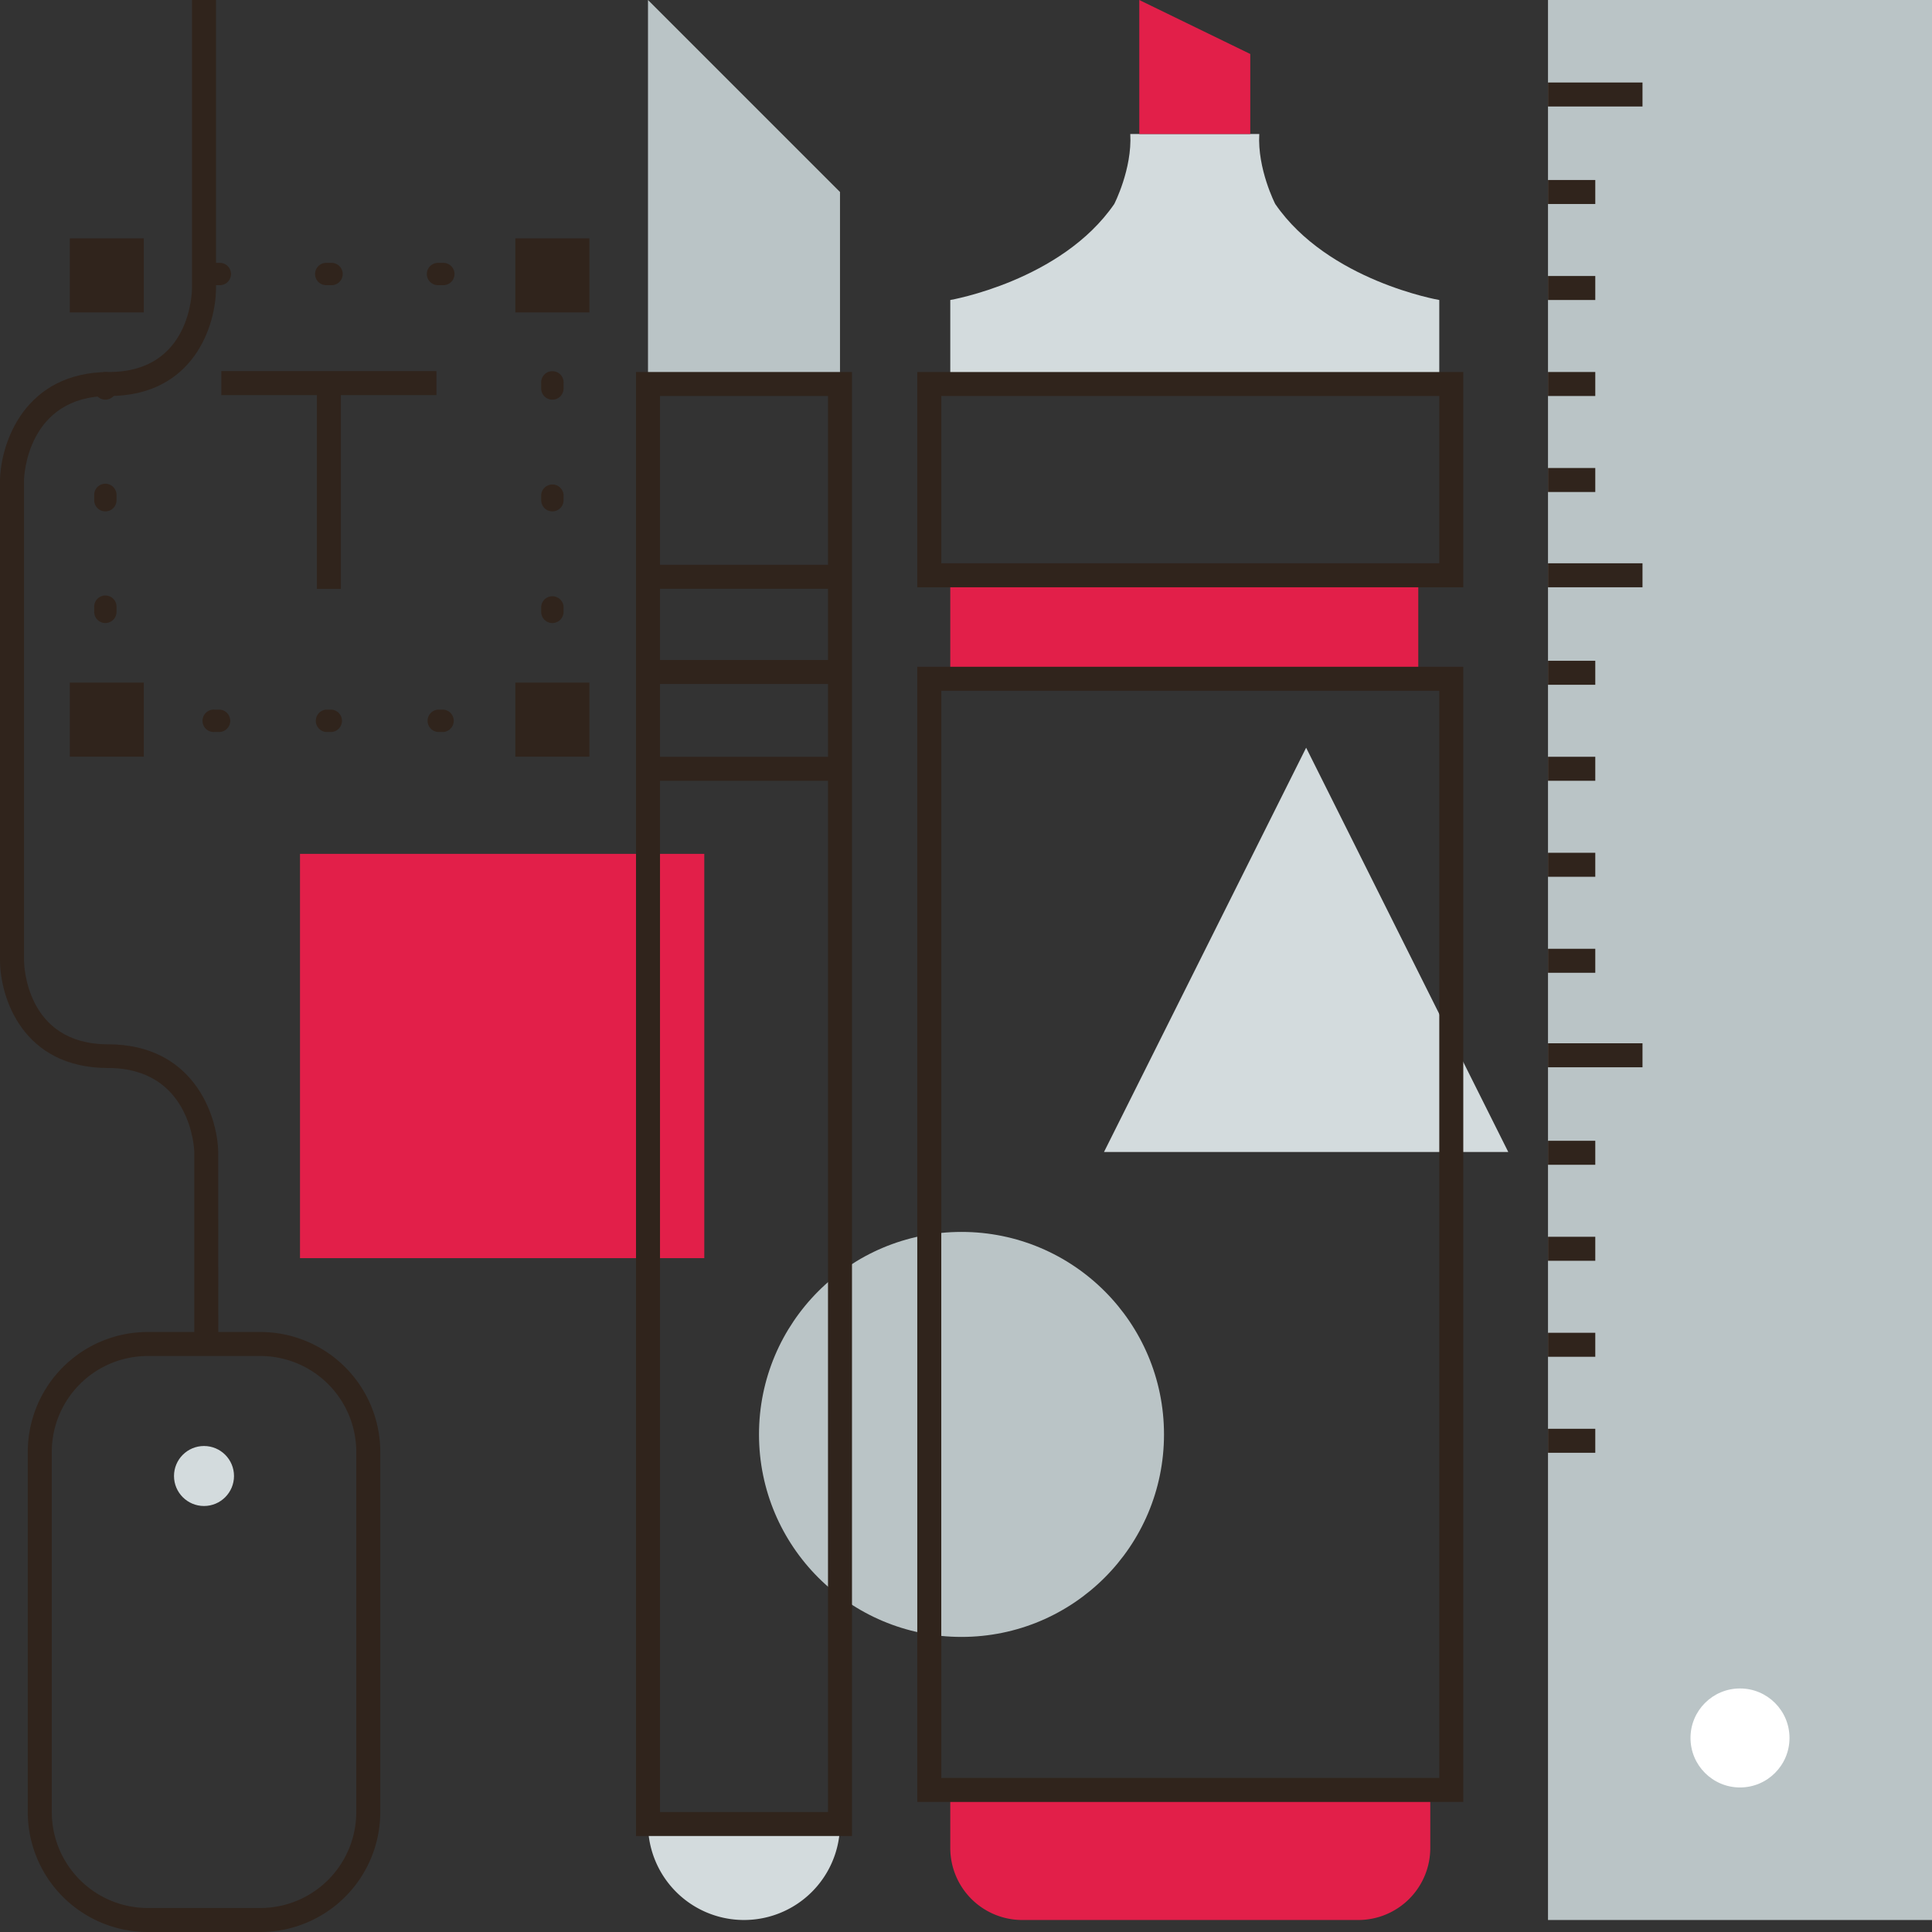 <svg id="Layer_3" data-name="Layer 3" xmlns="http://www.w3.org/2000/svg" viewBox="0 0 322 322"><rect x="0" y="0" width="322" height="322" fill="#333333" stroke="none"/><defs><style>.cls-1{fill:#e21f49;}.cls-2{fill:#d3dbdd;}.cls-3{fill:#bac4c6;}.cls-4{fill:#30241c;}.cls-5{fill:#fff;}</style></defs><title>resource-outsourcing</title><rect class="cls-1" x="50" y="142.31" width="67.38" height="67.38"/><polygon class="cls-2" points="217.69 124.62 217.69 124.62 184 192 251.38 192 217.69 124.62"/><circle class="cls-3" cx="160.25" cy="239.07" r="33.75"/><path class="cls-2" d="M239.88,64V50s-18.51-3.17-27.34-16c0,0-3-5.83-2.66-11.67h-21.5c.33,5.84-2.67,11.67-2.67,11.67-8.83,12.83-27.33,16-27.33,16V64"/><rect class="cls-1" x="158.38" y="96.13" width="78" height="17"/><polygon class="cls-1" points="208.38 22.33 208.38 9 189.88 0 189.88 22.33 208.38 22.33"/><polygon class="cls-3" points="140 64 140 32 108 0 108 64 140 64"/><path class="cls-4" d="M43.38,322H24.63a20,20,0,0,1-20-20V242a20,20,0,0,1,20-20H43.38a20,20,0,0,1,20,20v60A20,20,0,0,1,43.38,322ZM24.63,226a16,16,0,0,0-16,16v60a16,16,0,0,0,16,16H43.38a16,16,0,0,0,16-16V242a16,16,0,0,0-16-16Z"/><circle class="cls-2" cx="34" cy="246" r="5"/><path class="cls-4" d="M36.38,224h-4V192c0-.52-.57-14-14.38-14C3.76,178,0,166.23,0,160V80c.15-6.26,4.13-18,18.19-18C31.84,62,32,48.57,32,48V0h4V48c0,6.23-3.72,18-17.81,18C4.49,66,4,79.47,4,80.05v80c0,.57.23,14,14,14,14.2,0,18.23,11.74,18.37,17.95Z"/><rect class="cls-3" x="258" width="64" height="320"/><circle class="cls-5" cx="290" cy="289.66" r="8.25"/><rect class="cls-4" x="258" y="13.75" width="15.75" height="4"/><rect class="cls-4" x="258" y="30" width="7.88" height="4"/><rect class="cls-4" x="258" y="46" width="7.88" height="4"/><rect class="cls-4" x="258" y="62" width="7.88" height="4"/><rect class="cls-4" x="258" y="78" width="7.88" height="4"/><rect class="cls-4" x="258" y="93.88" width="15.75" height="4"/><rect class="cls-4" x="258" y="110.13" width="7.88" height="4"/><rect class="cls-4" x="258" y="126.13" width="7.88" height="4"/><rect class="cls-4" x="258" y="142.13" width="7.88" height="4"/><rect class="cls-4" x="258" y="158.13" width="7.88" height="4"/><rect class="cls-4" x="258" y="173.88" width="15.75" height="4"/><rect class="cls-4" x="258" y="190.13" width="7.88" height="4"/><rect class="cls-4" x="258" y="206.13" width="7.88" height="4"/><rect class="cls-4" x="258" y="222.13" width="7.88" height="4"/><rect class="cls-4" x="258" y="238.13" width="7.88" height="4"/><path class="cls-2" d="M108,304a16,16,0,0,0,32,0"/><path class="cls-4" d="M142,306H106V62h36Zm-32-4h28V66H110Z"/><rect class="cls-4" x="107.33" y="94.13" width="33.33" height="4"/><rect class="cls-4" x="107.33" y="110" width="33.33" height="4"/><rect class="cls-4" x="107.33" y="126.13" width="33.33" height="4"/><path class="cls-1" d="M158.38,298.33V308a12,12,0,0,0,12,12h56a12,12,0,0,0,12-12v-9.67Z"/><path class="cls-4" d="M243.88,300.33h-91V111.13h91Zm-87-4h83V115.13h-83Z"/><path class="cls-4" d="M243.88,97.88h-91V62h91Zm-87-4h83V66h-83Z"/><path class="cls-4" d="M92.06,48a2.11,2.11,0,1,1-.46-4.19h.46a1.87,1.87,0,0,1,1.87,1.86v.47A1.87,1.87,0,0,1,92.06,48Z"/><path class="cls-4" d="M73.87,47.53H73a1.86,1.86,0,0,1,0-3.72h.89a1.86,1.86,0,1,1,0,3.72Zm-18.61,0h-.89a1.86,1.86,0,1,1,0-3.72h.89a1.86,1.86,0,1,1,0,3.72Zm-18.62,0h-.88a1.86,1.86,0,1,1,0-3.72h.88a1.86,1.86,0,0,1,0,3.72Z"/><path class="cls-4" d="M17.56,48a1.86,1.86,0,0,1-1.86-1.86v-.47a1.86,1.86,0,0,1,1.86-1.86H18a1.86,1.86,0,0,1,1.06,3.39A1.87,1.87,0,0,1,17.56,48Z"/><path class="cls-4" d="M17.56,103.84A1.86,1.86,0,0,1,15.7,102v-.89a1.86,1.86,0,0,1,3.72,0V102A1.86,1.86,0,0,1,17.56,103.84Zm0-18.61a1.86,1.86,0,0,1-1.86-1.86v-.89a1.86,1.86,0,0,1,3.72,0v.89A1.86,1.86,0,0,1,17.56,85.23Zm0-18.62a1.86,1.86,0,0,1-1.86-1.86v-.88a1.86,1.86,0,1,1,3.72,0v.88A1.86,1.86,0,0,1,17.56,66.61Z"/><path class="cls-4" d="M18,122h-.47a1.87,1.87,0,0,1-1.86-1.87v-.46a1.86,1.86,0,0,1,3.39-1.07A1.87,1.87,0,0,1,18,122Z"/><path class="cls-4" d="M73.87,122H73a1.87,1.87,0,0,1,0-3.73h.89a1.87,1.87,0,0,1,0,3.73Zm-18.61,0h-.89a1.87,1.87,0,0,1,0-3.73h.89a1.87,1.87,0,0,1,0,3.73Zm-18.62,0h-.88a1.87,1.87,0,1,1,0-3.73h.88a1.87,1.87,0,0,1,0,3.73Z"/><path class="cls-4" d="M92.06,122H91.6a2.11,2.11,0,1,1,2.33-2.33v.46A1.87,1.87,0,0,1,92.06,122Z"/><path class="cls-4" d="M92.06,103.84A1.86,1.86,0,0,1,90.2,102v-.89a1.87,1.87,0,0,1,3.73,0V102A1.87,1.87,0,0,1,92.06,103.84Zm0-18.61a1.86,1.86,0,0,1-1.86-1.86v-.89a1.87,1.87,0,0,1,3.73,0v.89A1.87,1.87,0,0,1,92.06,85.23Zm0-18.62a1.86,1.86,0,0,1-1.86-1.86v-.88a1.87,1.87,0,1,1,3.73,0v.88A1.87,1.87,0,0,1,92.06,66.61Z"/><rect class="cls-4" x="85.89" y="113.77" width="12.34" height="12.34"/><rect class="cls-4" x="85.89" y="39.73" width="12.34" height="12.34"/><rect class="cls-4" x="11.63" y="113.77" width="12.34" height="12.34"/><rect class="cls-4" x="11.63" y="39.73" width="12.34" height="12.34"/><rect class="cls-4" x="36.89" y="61.85" width="35.85" height="4"/><rect class="cls-4" x="52.81" y="63.85" width="4" height="34.3"/></svg>